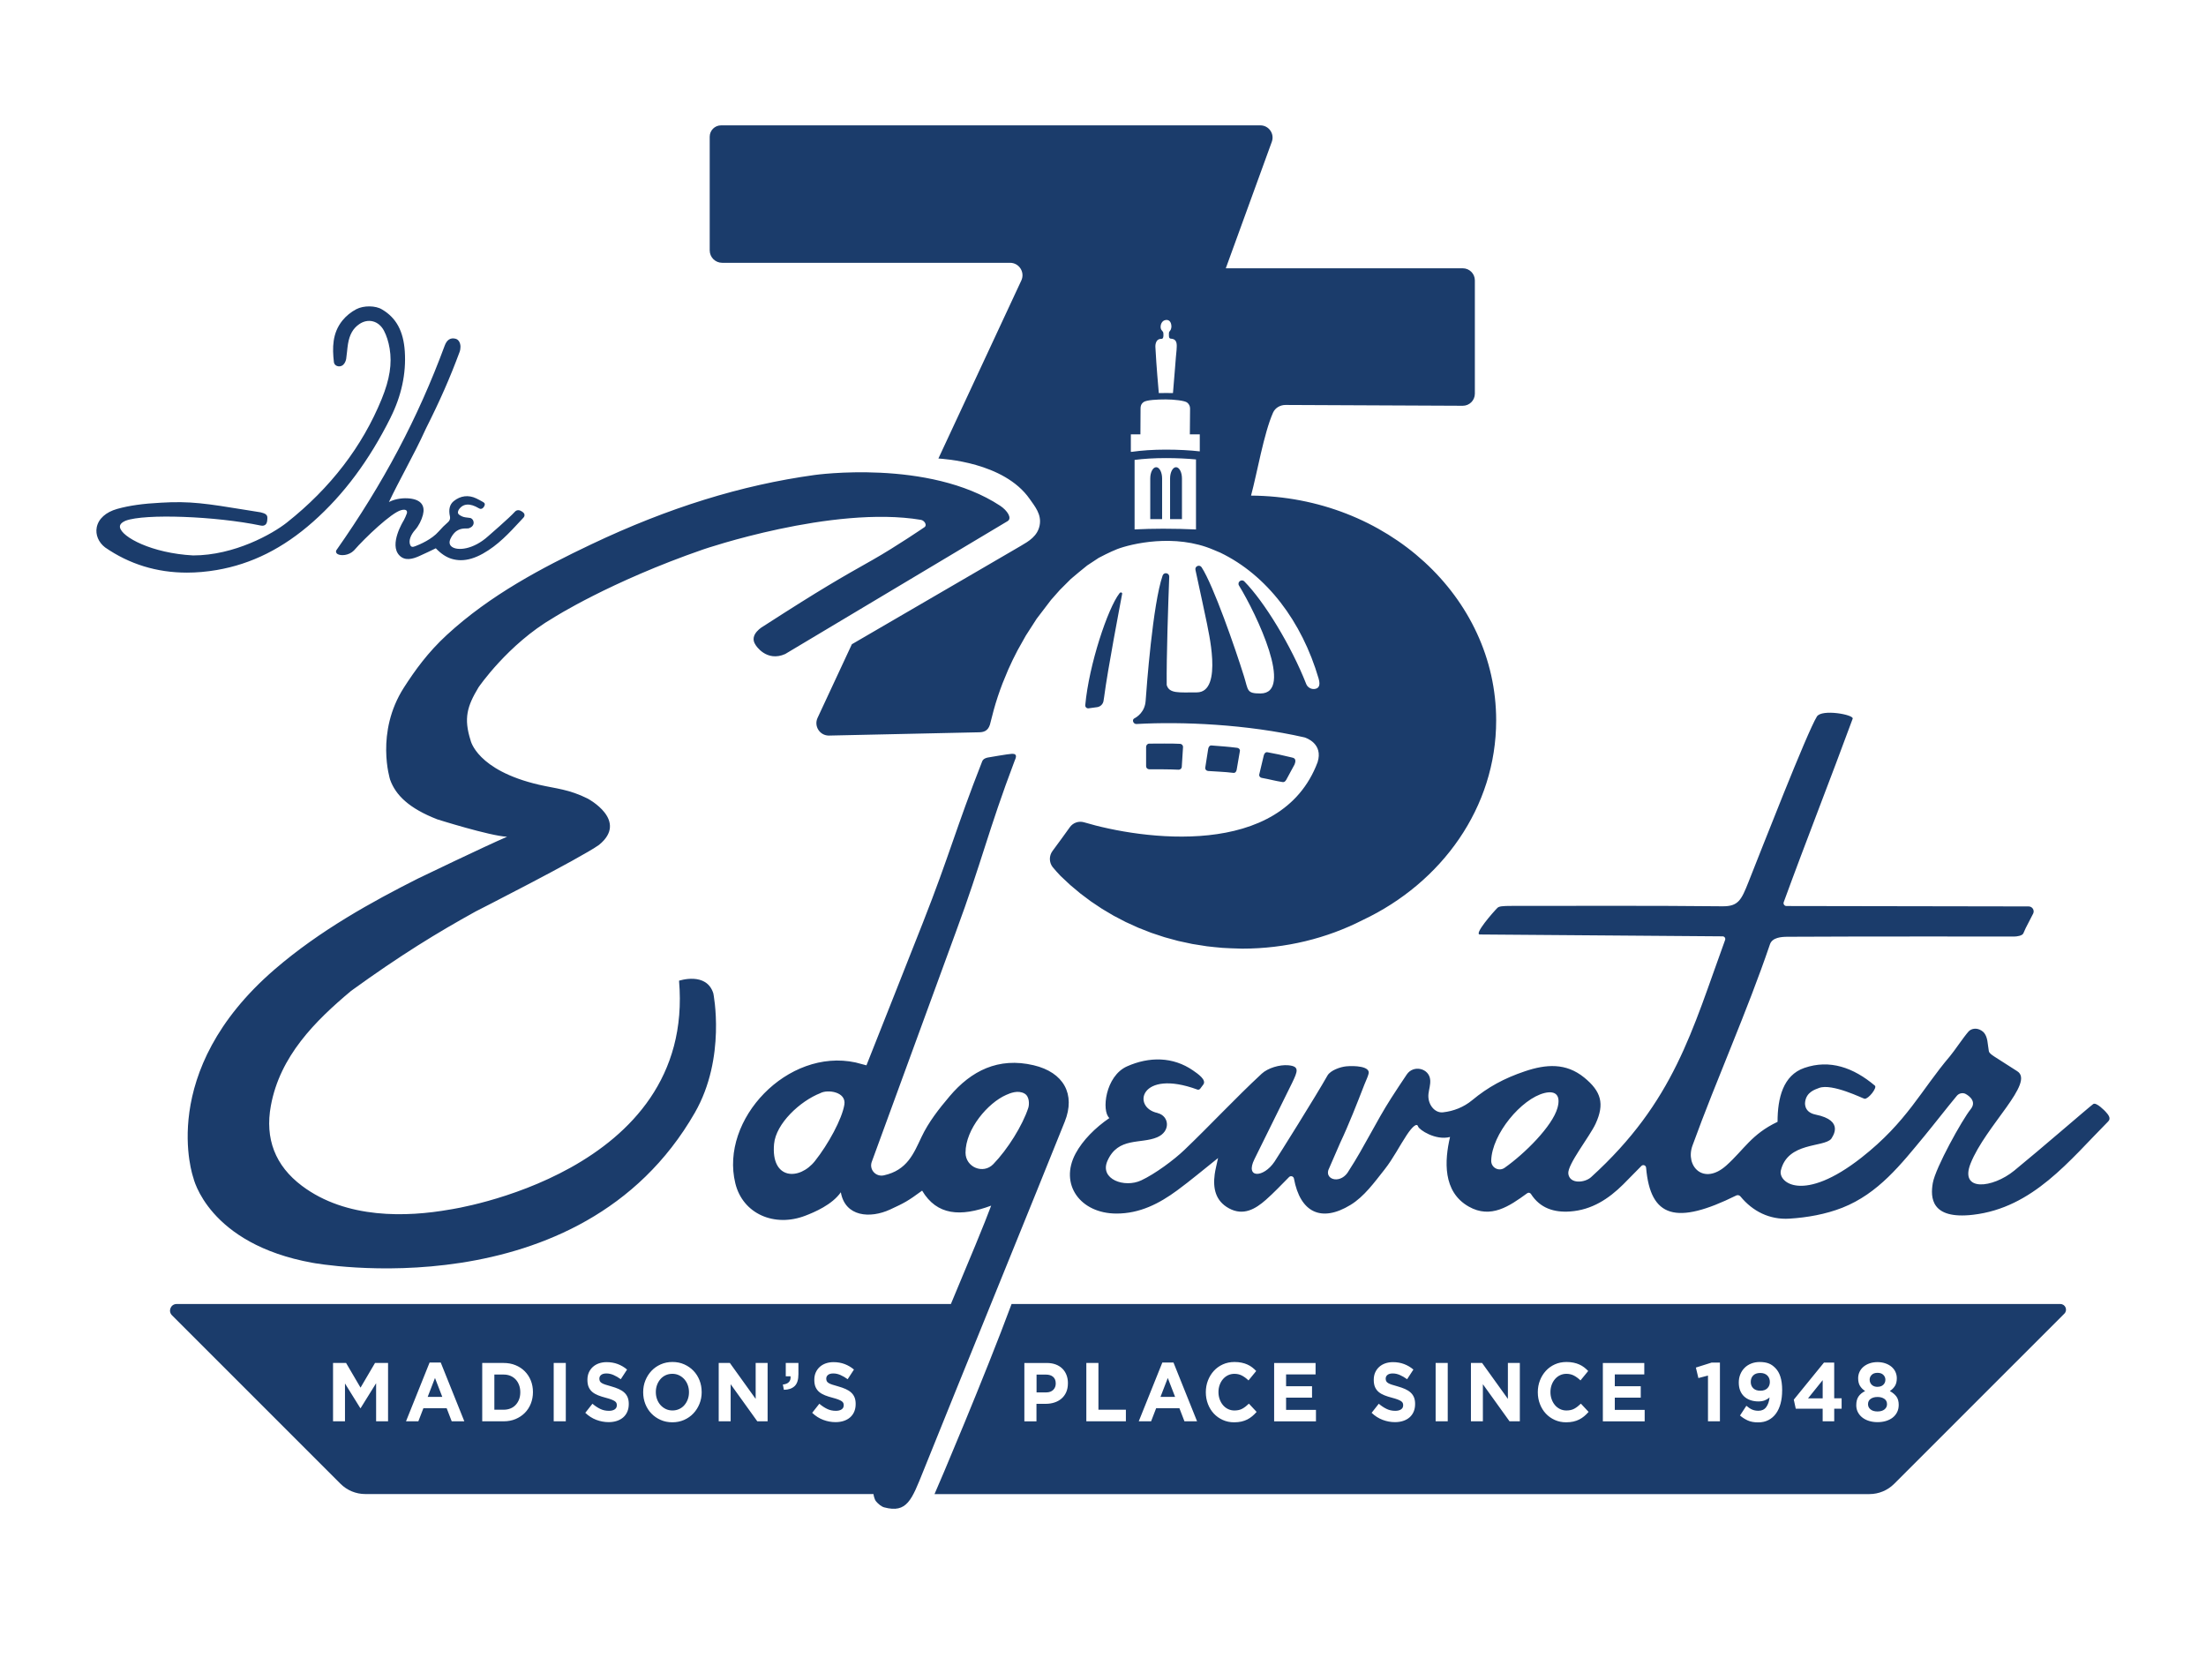<svg viewBox="0 0 984.32 749.59" xmlns="http://www.w3.org/2000/svg"><path d="m174.29 186.34c-9.56 19.12-20.88 34.33-34.59 46.48-13.36 11.84-27.42 18.88-43 21.54-4.55.78-8.99 1.16-13.3 1.16-13.44 0-25.68-3.76-36.51-11.25-2.95-2.27-4.36-5.69-3.73-8.94.74-3.82 4.07-6.82 9.14-8.24 5.32-1.49 11.53-2.37 19.52-2.77 13.05-.79 20.35.39 37.99 3.25 1.98.32 4.08.66 6.34 1.02l.22.05c1.51.39 3.07.8 2.93 2.58l-.02.4c-.05.85-.1 1.92-.91 2.55-.49.39-1.14.51-1.94.36-20.31-4.23-51.85-5.37-60.33-2.19-1.91.81-2.77 1.8-2.57 2.97.75 4.33 14.15 11.55 32.63 12.54 18.44 0 35.45-9.61 41.86-14.69 19.42-15.39 33.65-33.93 42.29-55.11 3.59-8.81 4.68-15.77 3.54-22.57-.5-2.99-1.38-5.73-2.53-7.92-1.14-2.17-2.92-3.66-5-4.17-1.99-.49-4.13-.05-6.02 1.25-2.77 1.9-4.32 4.63-5.03 8.84-.18 1.1-.3 2.24-.41 3.35-.11 1.07-.22 2.18-.39 3.28-.13.83-.56 1.98-1.37 2.71-.73.65-1.79.85-2.71.5-.79-.3-1.31-.93-1.4-1.7-.73-6.34-.78-12.98 3.84-18.65 1.65-2.02 3.77-3.75 6.14-4.99 3.28-1.73 8.66-1.68 11.51.12 6.31 3.7 9.54 9.65 10.14 18.71.65 9.87-1.49 19.8-6.34 29.51Zm59.38 42.54s-1.16-1.22-2.43-1.22h-.04c-.58.01-1.09.26-1.52.75-2.16 2.46-11.78 10.78-11.88 10.87-6.66 6-13.68 6.59-16.19 4.7-1.12-.84-1.31-2.09-.57-3.63 2.18-4.5 5.22-4.53 7.04-4.54.52 0 .94 0 1.24-.12 1.27-.45 2.03-1.37 2.03-2.45 0-.92-.56-1.78-1.37-2.08-.16-.06-.4-.08-.9-.13-.79-.08-1.98-.2-2.76-.54-1.2-.54-1.76-.96-1.93-1.45-.14-.4-.03-.92.3-1.58 1.87-2.83 4.97-3.06 8.96-.67.12.07.2.12.25.14.35.18.72.2 1.07.07.71-.27 1.1-1.09 1.24-1.43.26-.67.11-1.08-.59-1.51l-.62-.35c-.69-.39-1.28-.73-2.51-1.32-3.47-1.65-7.03-1.21-10.04 1.23-1.82 1.48-2.38 3.8-1.67 6.89.2.88-.13 1.85-.84 2.46-1.5 1.29-2.8 2.59-4.24 4.23-3.04 3.47-8.28 5.72-10.4 6.53-.55.21-1.19.42-1.65.19-.31-.15-.54-.48-.71-.99-.59-1.83.29-4.25 2.41-6.62 1.41-1.58 2.75-4.19 3.35-6.5.52-2.01.35-3.65-.5-4.87-.95-1.38-2.76-2.22-5.37-2.51-2.63-.29-6.29.01-9.28 1.58 2.31-4.86 4.9-9.79 7.41-14.57 3.11-5.93 6.33-12.07 9.01-18.04 6.41-12.75 10.77-22.68 15.08-34.28.59-1.6.56-3.34-.08-4.55-.4-.76-1-1.25-1.74-1.43-2.22-.55-3.83.48-4.79 3.06-12 32.45-27.38 61.48-48.39 91.38l-.04.09c-.22.6 0 1.16.58 1.54 1.41.9 5.05.74 7.34-1.57 4.98-5.71 16.75-16.88 21.04-17.99 1.13-.32 1.97-.26 2.38.14.38.38.28 1 .19 1.3-.5 1.37-.8 1.97-1.37 3.09-.27.44-6.66 10.74-1.98 15.63 2.53 2.65 6.02 1.59 8.78.37 2.19-.97 5.9-2.73 7.49-3.52 2.28 2.41 4.69 4 7.16 4.73 1.31.38 2.64.58 4.01.58 3.08 0 6.33-.97 9.84-2.93 6.69-3.73 11.67-9.11 16.94-14.81l1.25-1.35c.52-.56.53-1.45 0-2.02Zm116.72 62.94 99.18-59.26c2.19-1.32-.17-4.82-3.27-6.86-31.9-21.01-82.87-13.74-82.87-13.74-32.69 4.51-65.24 14.62-99.51 30.89-22.07 10.48-45.17 22.64-64.51 40.44-8.51 7.83-14.26 15.87-19.14 23.45-12.95 20.13-6.2 41.18-6.2 41.18 2.48 6.92 8.44 12.77 21.01 17.68 0 0 23.49 7.43 31.18 7.78-9.68 4.14-39.79 18.66-39.79 18.66-20.31 10.25-43.75 23.12-63.92 40.52-53.05 45.75-36.3 92.92-36.3 92.92 0 0 6.43 29.6 53.22 38.02 0 0 119.34 22.35 170.58-67 14.08-24.55 8.24-53.23 8.24-53.23-3.04-9.77-15.3-5.65-15.3-5.65 7.39 86.21-102.23 102.1-102.23 102.1-19.19 3.41-46.22 4.33-66.05-10.58-11.91-8.96-16.57-20.99-13.85-35.76 4.07-22.09 19.66-37.71 35.81-51.23 22.13-16.02 38.39-25.93 55.54-35.42 0 0 46.75-23.76 55.06-29.71 13.42-10.9-5.03-20.66-5.03-20.66-8.34-4.19-14.21-4.45-21.69-6.18-27.88-6.46-30.58-19.83-30.58-19.83-3.12-9.82-1.55-15.17 3.53-23.62 0 0 13.08-19.23 33.42-31.07 0 0 25.22-16.09 66.93-30.52 0 0 57.7-19.75 97.06-13.17 1.6.27 2.92 2.41 1.55 3.3 0 0-12.58 8.59-22.88 14.44-14.73 8.32-22.85 12.9-48.89 29.69 0 0-6.88 3.7-3.52 8.43 0 0 0 .02.01.03 0 0 4.76 7.76 13.22 3.96Zm456.37 332.15 6.52-8.11v8.11h-6.52Zm-340.08-10.6h-4.17v7.96h4.28c1.36 0 2.41-.38 3.16-1.13.75-.76 1.12-1.69 1.12-2.81v-.07c0-1.29-.39-2.27-1.18-2.94-.78-.67-1.85-1-3.21-1Zm318.7-.71c-1.34 0-2.37.37-3.1 1.1-.73.73-1.09 1.69-1.09 2.88s.38 2.14 1.14 2.86c.76.72 1.81 1.08 3.15 1.08s2.38-.37 3.12-1.1c.74-.73 1.11-1.67 1.11-2.81s-.38-2.16-1.14-2.9c-.76-.74-1.83-1.12-3.19-1.12Zm52.37 6.17c1.08 0 1.93-.3 2.56-.89.63-.59.95-1.35.95-2.29 0-.81-.3-1.53-.91-2.14-.61-.62-1.47-.92-2.6-.92s-1.99.3-2.6.91-.91 1.31-.91 2.13c0 .94.32 1.71.95 2.31.63.6 1.49.91 2.56.91Zm3.05 5.37c-.8-.55-1.81-.83-3.05-.83s-2.26.28-3.05.83c-.79.55-1.19 1.35-1.19 2.38 0 .94.37 1.71 1.12 2.33.75.62 1.79.92 3.12.92s2.37-.31 3.12-.92c.75-.62 1.12-1.39 1.12-2.33 0-1.04-.4-1.83-1.19-2.38Zm-322.99-.87h6.52l-3.26-8.44-3.26 8.44Zm422.96-123.01c-17.39 17.5-33.65 38.64-60.4 41.74-18.93 2.2-19.04-7.83-17.96-14.12 1.16-6.8 13.15-28.35 16.91-32.99 3.37-4.16-2.47-6.92-2.47-6.92-1.32-.51-2.82-.13-3.72.96-4.04 4.84-10.42 13.04-14.44 17.91-10.41 12.58-20.55 25.69-36.67 32.03-7.33 2.88-15.6 4.37-23.55 4.86-8.88.56-16.42-3.26-21.87-9.9-.47-.57-1.25-.75-1.91-.42-26.75 13.23-38.27 9.97-40.2-12.44-.09-1.04-1.36-1.5-2.09-.76-2.93 2.99-5.5 5.63-8.11 8.23-6.51 6.46-14.02 11.4-23.66 12.09-7.14.51-13.43-1.41-17.52-7.82-.37-.57-1.13-.71-1.68-.31-7.99 5.83-16.24 11.51-26.06 5.96-11.74-6.64-10.81-20.6-8.36-31.07-6.45 1.69-13.79-3.22-14.24-4.66-.53-1.72-2.49-.11-5.08 3.78-3.25 4.9-6.05 10.52-9.9 15.39-4.52 5.71-9.08 12.09-15.21 15.82-13.01 7.93-22.42 3.38-25.22-11.77-.19-1.02-1.44-1.42-2.17-.68-3.66 3.69-6.85 7.08-10.35 10.16-4.65 4.1-10.03 7.3-16.47 3.8-6.08-3.31-7.2-9.02-6.37-15.18.28-2.1.85-4.17 1.5-7.26t0 0c-6.6 5.25-12.26 10.04-18.25 14.44-7.96 5.85-16.63 10.35-27.11 10.33-16.21-.03-25.56-13.16-18.18-26.84 3.18-5.9 8.76-11.48 15.05-15.78-3.6-3.18-1.77-18.76 7.87-23.06 9.86-4.39 20.49-4.39 29.48 1.84 2.12 1.47 6.09 4.17 4.57 6.26l-1.39 1.86c-.29.39-.81.56-1.26.39-25.61-9.41-29.37 7.99-17.8 10.44.04 0 .06.05.09.06 5.15 1.28 5.93 8.18-.26 10.8-7.32 3.1-17.43-.25-22.17 10.53-3.6 8.19 7.61 12.18 15.06 8.7 6.22-2.91 14.62-9.13 19.35-13.66 11.66-11.15 22.6-22.98 34.43-33.95 2.75-2.55 8.01-4.11 11.88-3.76 5.1.47 4.18 2.64 1.68 7.87l-16.81 34.05c-4.3 8.65 4.07 8.4 8.97 1.09 1.71-2.56 18.48-29.3 23.62-38.42 1.32-2.33 5.73-3.86 8.4-4.12 3.58-.34 10.86-.06 9.94 3.33-.49 1.81-.81 2.1-1.86 4.8-3.24 8.35-6.94 17.84-10.79 25.98l-5.3 12.2c-1.4 4.49 5.84 6.36 9.18.2 6.89-10.62 12.01-21.61 18.83-32.27 2.25-3.53 4.58-7.01 6.99-10.61 2.96-4.43 10.08-2.8 10.46 2.51.15 2.06-.52 4-.77 6.06-.55 4.67 2.72 8.73 6.43 8.33 4.76-.52 9.27-2.28 13.08-5.43 6.98-5.78 14.13-9.73 23.52-12.89 9.47-3.19 18.31-3.82 26.43 2.78 7.62 6.2 9.17 11.74 5.13 20.57-2.63 5.75-12.73 18.32-12.2 22.38.62 4.73 7.37 4.04 10.13 1.54 37.16-33.75 45.04-65.35 59.83-105.87.29-.78-.29-1.61-1.12-1.61 0 0-107.17-.83-108.3-.83-2.8 0 5.88-9.93 7.8-11.85.73-.73 2.17-.9 6.48-.9 31.32 0 62.64-.16 93.95.17 7.08.07 8.42-2.77 11.62-10.83 5.58-14.01 26.1-66.71 30.52-73.84 2.16-3.48 16.62-.83 15.97.95-9.76 26.57-20.69 54.27-30.77 81.88-.3.83.32 1.71 1.21 1.72 2.75 0 102.44.15 108.08.18 1.59 0 2.68 1.63 2.06 3.1l-3.36 6.53-1.07 2.39c-.47 1.09-2.93 1.41-4.11 1.42 0 0-69.06-.1-101.2.1-2.68.02-6.72.31-7.75 3.36-10.32 30.39-23.62 59.67-34.57 89.81-3.35 9.21 4.94 17.96 15.08 8.91 7.96-7.12 11.21-13.97 22.88-19.5 0-10.59 2.46-20.78 11.96-24.06 11.3-3.9 21.9-.18 31.48 7.92 1.09.92-2.84 5.98-4.6 5.86-.6-.04-14.46-7.02-20.28-4.85-2.01.74-5.59 1.9-6.23 6.06 0 0-1.03 4.69 4.64 5.84 13.15 2.67 7.51 9.86 6.95 10.85-3.46 3.88-19.38 1.31-22.45 14.08-1.28 5.35 9.96 14.69 35.98-5.74 20.36-15.99 26.57-30.08 39.47-45.24 1.87-2.2 6.04-8.46 8.27-10.99 1.11-1.26 3.46-1.91 5.77-.47.89.55 2.1 1.58 2.65 4.53l.66 4.61c.06 1.08 2.43 2.45 3.34 3.04l9.24 5.91h0c8.31 4.98-14.03 24.41-20.72 41.24-5.07 12.74 9.83 11.05 19.47 3.19 11.62-9.47 33.35-28.34 35.24-29.71 1.4-1.02 5.47 3.34 5.47 3.34 1.26 1.35 2.59 3.01 1.29 4.32Zm-251.61-12.59c-10.3 2.53-23.5 18.35-23.78 30.18-.07 3.13 3.41 5 5.97 3.2 9.05-6.37 21.3-18.58 23.59-26.71 1.53-5.43-.64-7.93-5.78-6.67Zm-214.06 12.77c-11.08 27.76-48.13 118.6-63.07 155.82-5.23 13.02-7.32 19.02-17.51 16.3-1.2-.32-2.62-1.48-3.57-2.61-.96-1.12-1.2-3.33-1.2-3.33h-226.78c-4.14 0-8.1-1.64-11.03-4.57l-75.21-75.21c-1.85-1.85-.54-5.02 2.08-5.02h345.48c8.12-19.34 15.23-36.44 17.97-43.89 0 0 0 0 0 0-13.66 5.08-24.22 4.38-30.81-6.7 0 0 0 0 0 0-6.42 4.71-7.8 5.43-14.29 8.43-8.91 4.11-20.06 3.27-21.98-7.7-3.88 5.57-11.79 8.91-15.88 10.47-13.71 5.26-27.84-.78-31.19-14.44-7.02-28.56 23.39-60.49 53.66-53.95l4.84 1.28c8.5-21.47 16.93-42.66 25.28-63.89 11.84-30.09 14.54-41.62 26.35-71.72.18-.45.54-1.25 2.36-1.71 0 0 9.63-1.69 11.01-1.7 2.72-.02 1.52 2.09 1.09 3.21-11.71 30.9-14.66 45.14-26.13 76.13l-37.65 102.92c-1.08 3.43 1.95 6.62 5.46 5.85 10.43-2.29 13.3-9.73 16.81-17.14 3.15-6.66 7.79-12.55 12.55-18.17 9.56-11.3 21.7-17.54 37.47-13.82 13.4 3.17 18.79 12.92 13.89 25.17Zm-109.04-12.72c-9.09 3.55-19.83 13.58-20.67 22.68-1.47 16.07 11.28 16.39 18.24 7.62 5.97-7.53 12.08-18.74 13.13-25.18.92-5.71-7.44-6.87-10.7-5.13Zm-192.91 120.41h-5.82l-6.46 11.01-6.45-11.01h-5.82v26.03h5.33v-16.88l6.84 11.01h.14l6.91-11.12v16.99h5.33v-26.03Zm34.03 26.03-10.52-26.22h-4.98l-10.52 26.22h5.51l2.25-5.84h10.38l2.25 5.84h5.65Zm30.62-13.09c0-1.83-.32-3.54-.95-5.11-.63-1.57-1.53-2.94-2.68-4.11-1.16-1.17-2.54-2.08-4.14-2.73-1.6-.66-3.36-.99-5.28-.99h-9.58v26.03h9.58c1.92 0 3.68-.33 5.28-1 1.6-.67 2.98-1.59 4.14-2.75 1.16-1.17 2.05-2.54 2.68-4.13.63-1.59.95-3.3.95-5.13v-.07Zm14.66-12.94h-5.4v26.03h5.4v-26.03Zm28.1 18.26c0-1.14-.17-2.12-.51-2.94-.34-.82-.84-1.53-1.51-2.14-.67-.61-1.49-1.13-2.46-1.56-.97-.43-2.08-.82-3.32-1.17-1.06-.3-1.93-.56-2.62-.78-.69-.22-1.24-.46-1.64-.71-.4-.25-.67-.53-.83-.84-.15-.31-.23-.68-.23-1.1v-.07c0-.64.26-1.18.79-1.62.53-.43 1.32-.65 2.37-.65s2.11.23 3.16.69c1.05.46 2.13 1.08 3.23 1.88l2.81-4.31c-1.26-1.07-2.65-1.88-4.16-2.45s-3.16-.86-4.96-.86c-1.26 0-2.42.19-3.47.56-1.05.37-1.95.91-2.71 1.6-.75.69-1.34 1.52-1.76 2.47-.42.96-.63 2.03-.63 3.22v.07c0 1.29.19 2.37.58 3.24.39.87.93 1.59 1.64 2.18.7.58 1.56 1.07 2.57 1.47 1.01.4 2.13.76 3.38 1.08 1.03.27 1.87.53 2.51.78.64.25 1.15.5 1.51.74.36.25.61.51.74.8.13.29.19.61.19.99v.07c0 .77-.31 1.37-.93 1.8-.62.43-1.49.65-2.61.65-1.4 0-2.7-.28-3.88-.86-1.18-.57-2.33-1.34-3.46-2.3l-3.19 4.05c1.47 1.41 3.11 2.46 4.91 3.14s3.64 1.02 5.51 1.02c1.33 0 2.55-.18 3.64-.54 1.1-.36 2.04-.88 2.83-1.56.79-.68 1.41-1.52 1.85-2.53s.66-2.15.66-3.44v-.07Zm32.52-5.32c0-1.86-.32-3.6-.96-5.22s-1.54-3.04-2.7-4.24c-1.16-1.2-2.53-2.16-4.12-2.86-1.59-.71-3.33-1.06-5.23-1.06s-3.64.35-5.24 1.06c-1.6.71-2.98 1.67-4.14 2.9-1.16 1.23-2.06 2.65-2.72 4.28-.66 1.62-.98 3.37-.98 5.22v.07c0 1.86.32 3.6.96 5.22.64 1.62 1.54 3.04 2.7 4.24 1.16 1.2 2.53 2.16 4.12 2.86 1.59.71 3.33 1.06 5.23 1.06s3.64-.35 5.25-1.06c1.6-.71 2.98-1.67 4.14-2.9 1.16-1.23 2.06-2.65 2.72-4.28.66-1.62.98-3.37.98-5.22v-.07Zm29.43-12.94h-5.33v16.03l-11.51-16.03h-4.98v26.03h5.33v-16.55l11.89 16.55h4.6v-26.03Zm13.75 0h-5.65v5.95h2.14c.19 2.18-.96 3.41-3.44 3.68l.46 2.34c2.08-.02 3.68-.58 4.81-1.66 1.12-1.08 1.68-2.84 1.68-5.3v-5.02Zm25.54 18.26c0-1.14-.17-2.12-.51-2.94-.34-.82-.84-1.53-1.51-2.14-.67-.61-1.49-1.13-2.46-1.56-.97-.43-2.08-.82-3.32-1.17-1.06-.3-1.93-.56-2.62-.78-.69-.22-1.24-.46-1.64-.71-.4-.25-.67-.53-.83-.84-.15-.31-.23-.68-.23-1.1v-.07c0-.64.26-1.18.79-1.62.53-.43 1.32-.65 2.37-.65s2.11.23 3.16.69c1.05.46 2.13 1.08 3.23 1.88l2.81-4.31c-1.26-1.07-2.65-1.88-4.16-2.45s-3.16-.86-4.96-.86c-1.26 0-2.42.19-3.47.56-1.05.37-1.95.91-2.71 1.6-.75.69-1.34 1.52-1.76 2.47-.42.96-.63 2.03-.63 3.22v.07c0 1.29.19 2.37.58 3.24.39.87.93 1.59 1.64 2.18.7.58 1.56 1.07 2.57 1.47 1.01.4 2.13.76 3.38 1.08 1.03.27 1.87.53 2.51.78.64.25 1.15.5 1.51.74.36.25.61.51.74.8.13.29.19.61.19.99v.07c0 .77-.31 1.37-.93 1.8-.62.43-1.49.65-2.61.65-1.4 0-2.7-.28-3.88-.86-1.18-.57-2.33-1.34-3.46-2.3l-3.19 4.05c1.47 1.41 3.11 2.46 4.91 3.14s3.64 1.02 5.51 1.02c1.33 0 2.55-.18 3.64-.54 1.1-.36 2.04-.88 2.83-1.56.79-.68 1.41-1.52 1.85-2.53s.66-2.15.66-3.44v-.07Zm75.34-138.48c-2.97-1.67-6.44-.16-8.21.62-8.06 3.53-18.1 15.14-18.11 25.76 0 6.48 7.86 9.79 12.38 5.13 6.43-6.63 13.06-17.28 15.63-25.14.45-1.38.63-5.06-1.69-6.36Zm463.98 98.21-75.95 75.95c-2.93 2.93-6.89 4.57-11.03 4.57h-417.16c1.41-3 22.65-53.1 34.38-84.81h467.98c2.24 0 3.36 2.71 1.78 4.29Zm-444.61 31.01c0-1.34-.22-2.56-.65-3.66s-1.05-2.05-1.86-2.84-1.79-1.41-2.95-1.84c-1.16-.43-2.47-.65-3.95-.65h-10.03v26.03h5.4v-7.81h4.1c1.38 0 2.67-.19 3.88-.58 1.2-.38 2.26-.96 3.16-1.73s1.61-1.72 2.12-2.86c.51-1.14.77-2.47.77-3.98v-.08Zm25.85 11.86h-12.24v-20.86h-5.4v26.03h17.65v-5.17Zm31.77 5.17-10.52-26.22h-4.98l-10.52 26.22h5.51l2.25-5.84h10.38l2.25 5.84h5.65Zm26.57-4.2-3.44-3.68c-.96.94-1.92 1.69-2.89 2.23-.97.55-2.16.82-3.56.82-1.05 0-2.02-.22-2.89-.65s-1.63-1.02-2.25-1.77c-.62-.74-1.11-1.61-1.46-2.6-.35-.99-.53-2.04-.53-3.16v-.07c0-1.12.18-2.16.53-3.14.35-.98.84-1.84 1.47-2.58.63-.74 1.39-1.33 2.26-1.75.88-.42 1.83-.63 2.86-.63 1.24 0 2.36.26 3.35.78s1.97 1.24 2.93 2.16l3.44-4.2c-.56-.59-1.17-1.14-1.82-1.64-.66-.5-1.37-.92-2.14-1.26-.77-.35-1.63-.62-2.58-.82-.95-.2-1.99-.3-3.14-.3-1.89 0-3.63.35-5.19 1.06-1.57.71-2.91 1.67-4.03 2.9-1.12 1.23-2 2.65-2.63 4.28-.63 1.62-.95 3.37-.95 5.22v.07c0 1.86.32 3.61.95 5.24.63 1.64 1.51 3.06 2.63 4.26s2.46 2.15 4 2.84c1.54.69 3.22 1.04 5.02 1.04 1.19 0 2.27-.11 3.23-.32.96-.21 1.84-.52 2.65-.93s1.55-.9 2.23-1.47c.68-.57 1.33-1.21 1.96-1.93Zm26.48-.89h-13.33v-5.47h11.58v-5.09h-11.58v-5.28h13.16v-5.09h-18.49v26.03h18.66v-5.09Zm44.24-2.68c0-1.14-.17-2.12-.51-2.94-.34-.82-.84-1.53-1.51-2.14-.67-.61-1.49-1.13-2.46-1.56-.97-.43-2.08-.82-3.32-1.17-1.06-.3-1.93-.56-2.62-.78-.69-.22-1.24-.46-1.64-.71-.4-.25-.67-.53-.83-.84-.15-.31-.23-.68-.23-1.1v-.07c0-.64.26-1.18.79-1.62.53-.43 1.32-.65 2.37-.65s2.11.23 3.16.69c1.05.46 2.13 1.08 3.23 1.88l2.81-4.31c-1.26-1.07-2.65-1.88-4.16-2.45s-3.16-.86-4.96-.86c-1.26 0-2.42.19-3.47.56-1.05.37-1.95.91-2.71 1.6-.75.69-1.34 1.52-1.76 2.47-.42.96-.63 2.03-.63 3.22v.07c0 1.29.19 2.37.58 3.24.39.87.93 1.59 1.64 2.18.7.58 1.56 1.07 2.57 1.47 1.01.4 2.13.76 3.38 1.08 1.03.27 1.87.53 2.51.78.64.25 1.15.5 1.51.74.36.25.61.51.74.8.13.29.19.61.19.99v.07c0 .77-.31 1.37-.93 1.8-.62.43-1.49.65-2.61.65-1.4 0-2.7-.28-3.88-.86-1.18-.57-2.33-1.34-3.46-2.3l-3.19 4.05c1.47 1.41 3.11 2.46 4.91 3.14s3.64 1.02 5.51 1.02c1.33 0 2.55-.18 3.64-.54 1.1-.36 2.04-.88 2.83-1.56.79-.68 1.41-1.52 1.85-2.53s.66-2.15.66-3.44v-.07Zm14.56-18.26h-5.4v26.03h5.4v-26.03Zm32.17 0h-5.33v16.03l-11.51-16.03h-4.98v26.03h5.33v-16.55l11.89 16.55h4.6v-26.03Zm30.68 21.83-3.44-3.68c-.96.94-1.92 1.69-2.89 2.23-.97.55-2.16.82-3.56.82-1.05 0-2.02-.22-2.89-.65s-1.63-1.02-2.25-1.77c-.62-.74-1.11-1.61-1.46-2.6-.35-.99-.53-2.04-.53-3.16v-.07c0-1.12.18-2.16.53-3.14.35-.98.84-1.84 1.47-2.58.63-.74 1.39-1.33 2.26-1.75.88-.42 1.83-.63 2.86-.63 1.24 0 2.36.26 3.35.78s1.97 1.24 2.93 2.16l3.44-4.2c-.56-.59-1.17-1.14-1.82-1.64-.66-.5-1.37-.92-2.14-1.26-.77-.35-1.63-.62-2.58-.82-.95-.2-1.99-.3-3.14-.3-1.89 0-3.63.35-5.19 1.06-1.57.71-2.91 1.67-4.03 2.9-1.12 1.23-2 2.65-2.63 4.28-.63 1.62-.95 3.37-.95 5.22v.07c0 1.86.32 3.61.95 5.24.63 1.64 1.51 3.06 2.63 4.26s2.46 2.15 4 2.84c1.54.69 3.22 1.04 5.02 1.04 1.19 0 2.27-.11 3.23-.32.96-.21 1.84-.52 2.65-.93s1.55-.9 2.23-1.47c.68-.57 1.33-1.21 1.96-1.93Zm25.02-.89h-13.33v-5.47h11.58v-5.09h-11.58v-5.28h13.16v-5.09h-18.49v26.03h18.66v-5.09Zm33.58-21.12h-3.68l-7.05 2.23 1.12 4.69 4.28-1.12v20.42h5.33v-26.22Zm27.77 12.42c0-1.29-.07-2.44-.21-3.46-.14-1.02-.34-1.92-.6-2.71-.26-.79-.56-1.49-.91-2.08-.35-.59-.75-1.13-1.19-1.6-.47-.5-.95-.92-1.44-1.28-.49-.36-1.02-.65-1.58-.87s-1.17-.39-1.84-.5c-.67-.11-1.41-.17-2.23-.17-1.38 0-2.65.23-3.81.69-1.16.46-2.15 1.1-2.96 1.92-.82.82-1.46 1.79-1.91 2.9s-.68 2.33-.68 3.64.2 2.53.61 3.57 1 1.92 1.77 2.64c.77.72 1.7 1.27 2.77 1.65 1.08.38 2.28.58 3.61.58 1.08 0 2.02-.16 2.84-.48.82-.32 1.53-.76 2.14-1.3-.19 1.77-.68 3.21-1.49 4.3-.81 1.1-1.97 1.65-3.49 1.65-1.05 0-1.99-.18-2.81-.54s-1.67-.92-2.56-1.69l-2.84 4.34c1.05.91 2.21 1.65 3.47 2.22 1.26.57 2.79.85 4.6.85s3.3-.35 4.63-1.04c1.33-.69 2.45-1.66 3.35-2.9s1.58-2.73 2.05-4.48c.47-1.75.7-3.69.7-5.82Zm26.52 3.53h-3.3v-15.95h-4.56l-13.47 16.55.88 4.05h12v5.62h5.16v-5.62h3.3v-4.65Zm25.49 2.94c0-1.56-.35-2.81-1.04-3.74-.69-.93-1.67-1.74-2.93-2.44.96-.62 1.72-1.38 2.28-2.27.56-.89.84-2.04.84-3.46 0-.99-.21-1.93-.61-2.81s-.99-1.64-1.75-2.29c-.76-.64-1.67-1.15-2.74-1.52-1.06-.37-2.24-.56-3.53-.56s-2.49.19-3.54.56c-1.05.37-1.96.88-2.72 1.52-.76.65-1.34 1.41-1.75 2.29s-.61 1.82-.61 2.81c0 1.41.28 2.57.84 3.46s1.32 1.65 2.28 2.27c-1.31.64-2.3 1.46-2.96 2.44-.67.98-1 2.27-1 3.89 0 1.14.24 2.18.72 3.1.48.93 1.14 1.72 1.98 2.38.84.66 1.84 1.17 3 1.53 1.16.36 2.41.54 3.77.54s2.61-.17 3.77-.52c1.16-.35 2.16-.85 3-1.51.84-.66 1.5-1.46 1.98-2.42.48-.95.72-2.04.72-3.25Zm-541.86-11.45c-.67-.74-1.46-1.33-2.37-1.77s-1.91-.65-2.98-.65-2.1.21-3 .63c-.9.42-1.67 1-2.32 1.75-.64.74-1.15 1.61-1.51 2.58-.36.98-.54 2.03-.54 3.14v.07c0 1.12.18 2.17.54 3.16.36.99.88 1.86 1.54 2.6.67.74 1.45 1.33 2.35 1.77.9.43 1.9.65 3 .65s2.07-.21 2.98-.63 1.69-1 2.33-1.75c.64-.74 1.15-1.6 1.51-2.58.36-.98.54-2.03.54-3.14v-.07c0-1.12-.18-2.17-.54-3.16-.36-.99-.88-1.86-1.54-2.6Zm-114.52 7.88h6.52l-3.26-8.44-3.26 8.44Zm39.27-7.77c-.64-.69-1.42-1.23-2.33-1.62-.91-.38-1.92-.58-3.02-.58h-4.17v15.69h4.17c1.1 0 2.11-.19 3.02-.56s1.69-.9 2.33-1.6c.64-.69 1.15-1.51 1.51-2.45s.54-2 .54-3.16v-.07c0-1.14-.18-2.19-.54-3.16s-.87-1.8-1.51-2.49Zm328.1-394.37c2.75-10.16 5.71-27.78 9.83-37.06.95-2.15 3.2-3.43 5.56-3.43l79.1.36c2.98 0 5.39-2.41 5.39-5.39v-50.56c0-2.98-2.41-5.39-5.39-5.39h-105.74l20.54-56.47c1.29-3.55-1.34-7.31-5.12-7.31h-240.63c-2.8 0-5.07 2.27-5.07 5.07v50.71c0 3.07 2.49 5.55 5.55 5.55h128.46c4.05 0 6.74 4.2 5.04 7.88l-37.01 79.45c1.93.17 29.2 1.54 40.73 18.04 2.35 3.37 5.39 6.91 4.45 11.77-.93 4.82-4.86 7.11-8.34 9.14l-20.38 11.88c-18.05 10.53-36.59 21.34-55.07 32.05l-15.31 32.87c-1.7 3.68.99 7.88 5.04 7.88l66.76-1.46c2.22 0 4.16-.49 5.1-3.35 0 0 1.42-5.54 1.69-6.52 0 0 0-.01 0-.02 1.11-4.03 2.45-8.05 3.98-12.02.04-.09 2.15-5.27 2.55-6.17.01-.03.02-.05.04-.08 1.25-2.83 2.6-5.61 4.04-8.34.08-.16 3.53-6.31 3.71-6.62.41-.69 4.66-7.26 4.85-7.54.38-.55 6.05-7.97 6.43-8.43.34-.41 3.66-4.16 3.93-4.44.51-.54 4.56-4.57 4.89-4.88.49-.46 6.5-5.45 7.32-6.05.24-.17 4.57-3.04 5.13-3.38.31-.19 5.35-2.8 8.28-3.92 6.04-2.3 25.63-7.1 42.91.31.48.2 2.87 1.19 3.02 1.27 20.79 9.98 36.44 30.7 43.9 56.18.98 3.36-.1 4.45-1.79 4.67h-.05c-1.46.2-3.11-.76-3.65-2.14-6.78-17.24-18.76-36.85-27.65-45.86-1.26-1.27-3.31.32-2.38 1.84 7.96 13.02 24.59 48.1 9.6 48.16-6.27.03-5.41-1.36-7.35-7.58-3.97-12.76-13.7-40.7-18.93-48.72-.92-1.42-3.12-.49-2.75 1.16 1.28 5.78 5.18 24.09 5.18 24.17.06 1.3 7.57 30.49-4.58 30.49-8.01 0-12.29.62-13.43-3.3-.14-12.28.67-36.14 1.13-48.31.07-1.75-2.38-2.18-2.95-.53-4.42 12.82-7.16 49.95-7.58 55.93-.34 4.98-3.87 7.21-5.03 7.81-.34.18-.59.53-.61.91-.04.85.64 1.65 1.59 1.6 20.37-1.14 49.12.1 74.95 5.98.69.21 8.45 2.78 5.82 11.09-16.33 43.46-78.71 34.42-104.18 26.8-2.38-.71-4.93.17-6.37 2.19-2.06 2.89-4.59 6.38-7.72 10.6-1.58 2.12-1.57 5.04.03 7.15.51.68 2.98 3.43 3.58 4.01.79.78 3.64 3.44 4.27 4 .83.74 3.84 3.25 4.51 3.78.87.69 4.04 3.06 4.75 3.56.91.64 4.22 2.85 4.97 3.32.93.59 4.39 2.63 5.18 3.07.96.53 4.55 2.4 5.39 2.81.97.47 4.7 2.17 5.58 2.54.98.42 4.84 1.92 5.78 2.27.98.36 4.95 1.67 5.95 1.97.98.3 5.06 1.41 6.12 1.67.97.24 5.17 1.14 6.3 1.35.95.18 5.29.87 6.52 1.03.89.12 5.49.6 6.9.7.75.05 6.6.35 8.8.35 19.53 0 37.85-4.64 53.76-12.75 35.38-16.7 59.57-50.32 59.57-89.1 0-55.17-48.91-99.92-109.41-100.31Zm-39.94-69.98c.88.02.86-1.41.86-1.41 0-.28.05-1.18-.16-1.66l-.44-.57c-.29-.33-.83-.85-.59-2.4 0 0 .32-2.33 2.54-2.41 1.1 0 2.04.71 2.2 2.57.12.69-.23 1.91-.5 2.13l-.44.6c-.2.33-.17 1.05-.15 1.8.06.62.06.95.6 1.22.47.21 3.07-.36 2.88 3.61 0 0 0 .78-.07 1.42-.31 2.52-1.07 13.65-1.61 19.29-1.04-.02-2.1-.03-3.19-.03s-2.11.02-3.13.04c-1.12-12.67-1.32-17.12-1.52-20.48 0 0-.35-3.8 2.72-3.72Zm15.39 85.05c-4.59-.22-9.46-.34-14.67-.34-4.52 0-8.74.12-12.73.32v-31.02c3.96-.5 8.57-.81 13.93-.81 5.07 0 9.53.23 13.47.6v31.25Zm1.68-34.85c-4.33-.48-9.34-.78-15.14-.78s-10.91.38-15.13.98h-.48v-7.78h4.27l.06-11.52v-.03c0-1 .19-1.98 1.36-2.87 1.38-.96 6.18-1.18 9.92-1.18 3.46 0 8.58.53 9.55 1.43.77.61 1.27 1.54 1.27 2.59v.05l-.1 11.52h4.43v7.58Zm-22.6 141.85c-.75 0-1.34-.61-1.34-1.36v-8.62c0-.76.62-1.46 1.38-1.45 4.07.05 9.29-.17 13.8.09.72.04 1.3.64 1.3 1.37l-.56 8.82c0 .78-.66 1.39-1.44 1.35-4.38-.23-9.03-.16-13.14-.19Zm26.28.76c-.7-.05-1.24-.62-1.25-1.32l1.32-8.44c.1-.84.64-1.69 1.44-1.62 4.17.35 7.09.49 11.53 1.06.67.09 1.34.67 1.19 1.43l-1.44 8.37c-.17.93-.7 1.47-1.52 1.37-4.28-.52-7.04-.52-11.28-.84Zm23.94 3.08c-.65-.12-1.12-.67-1.12-1.33l2.06-8.66c.21-.9.81-1.59 1.65-1.44 3.68.68 6.22 1.2 10.89 2.34.62.15 2.33.38 1.18 3.15l-1.47 2.7c-2.25 3.98-2.41 5.35-3.91 5.11-3.72-.6-5.53-1.19-9.29-1.87Zm-78.71-32.43c1.65-18.13 10.09-43.27 15.24-49.89.67-.86 1.3-.22 1.24.1-1.07 5.82-6.43 33.63-8.07 46.21-.08.64-.18 1.23-.28 1.78-.27 1.41-1.42 2.49-2.84 2.68l-3.81.52c-.82.11-1.55-.56-1.47-1.39Zm43.14-83.02h-5.29v-18.14c0-2.78 1.19-5.03 2.65-5.03s2.65 2.26 2.65 5.03v18.14Zm-11.49-23.17c-1.46 0-2.65 2.26-2.65 5.03v18.14h5.29v-18.14c0-2.78-1.19-5.03-2.64-5.03Z" fill="#1b3c6b"/></svg>